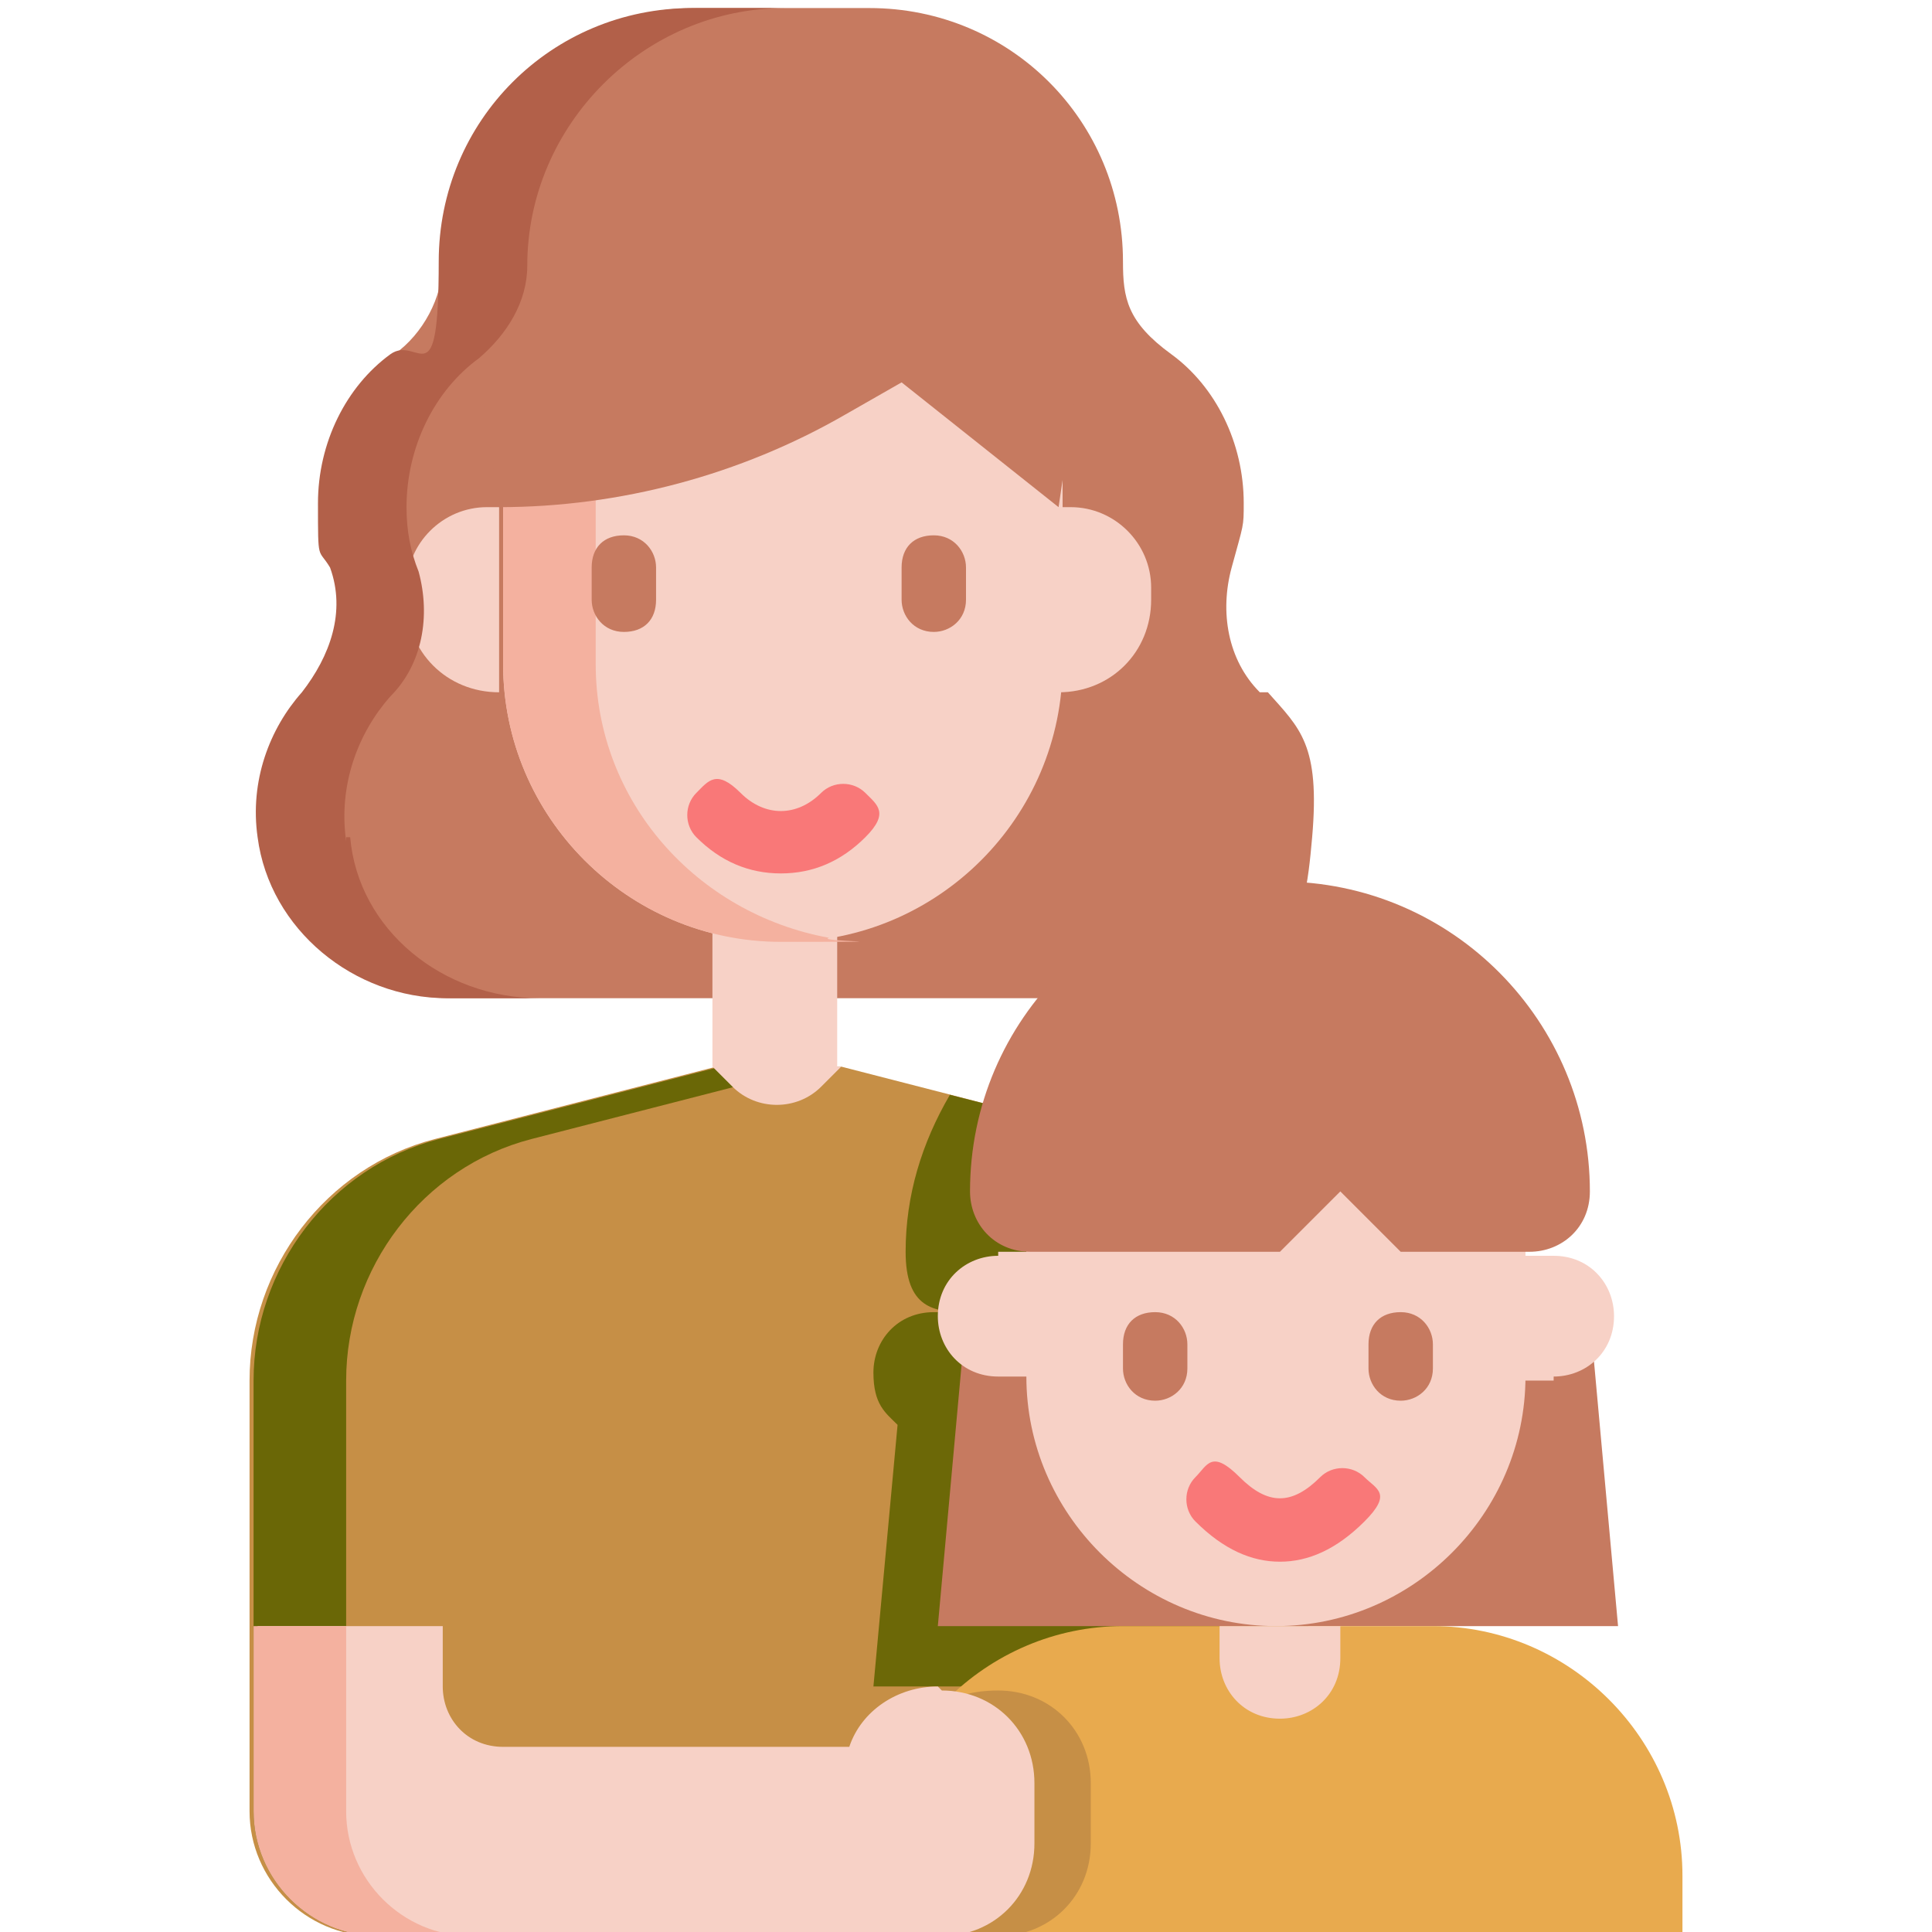 <svg viewBox="0 0 48 48" version="1.1" xmlns="http://www.w3.org/2000/svg" id="Icon">
  
  <defs>
    <style>
      .st0 {
        fill: #6a6706;
      }

      .st1 {
        fill: #b26049;
      }

      .st2 {
        fill: #c67a60;
      }

      .st3 {
        fill: #f7d1c6;
      }

      .st4 {
        fill: #f4b19f;
      }

      .st5 {
        fill: #6c6807;
      }

      .st6 {
        fill: #f97878;
      }

      .st7 {
        fill: #e8aa4e;
      }

      .st8 {
        fill: #c68f46;
      }
    </style>
  </defs>
  <path d="M32.5,34.3v13.8H9.3c-1.7,0-3.1-1.4-3.1-3.1v-10.7c0-2.8,1.9-5.3,4.6-6l7-1.8h3.1l7,1.8c2.7.7,4.6,3.2,4.6,6Z" class="st8"></path>
  <path d="M32.5,41.9v-7.6c0-2.8-1.9-5.2-4.6-6l-4.3-1.1c-.7,1.2-1.1,2.5-1.1,3.9s.7,1.5,1.5,1.5h-.8c-.9,0-1.5.7-1.5,1.5s.3,1,.6,1.3l-.6,6.5h10.8Z" class="st5"></path>
  <path d="M8.6,45v-10.7c0-2.8,1.9-5.3,4.6-6l7-1.8h-2.3l-7,1.8c-2.7.7-4.6,3.2-4.6,6v10.7c0,1.7,1.4,3.1,3.1,3.1h2.3c-1.7,0-3.1-1.4-3.1-3.1Z" class="st0"></path>
  <path d="M31.3,17.2c-.8-.8-1-2-.7-3.1s.3-1,.3-1.6c0-1.5-.7-2.9-1.8-3.7s-1.2-1.4-1.2-2.3h0c0-3.5-2.8-6.3-6.3-6.3h-4.3c-3.5,0-6.3,2.8-6.3,6.3h0c0,.9-.5,1.8-1.2,2.3-1.1.8-1.8,2.2-1.8,3.7s0,1.1.3,1.6c.4,1.1,0,2.2-.7,3.1s-1.3,2.2-1.1,3.6c.3,2.3,2.4,4,4.7,4h16.7c4.2,0,4.5-1.7,4.7-4s-.3-2.7-1.1-3.6h-.2Z" class="st2"></path>
  <path d="M20.9,26.5l-.5.5c-.6.6-1.6.6-2.2,0l-.5-.5v-4.6h3.1v4.6h.1Z" class="st3"></path>
  <path d="M19.4,23.4h0c-3.8,0-6.9-3.1-6.9-6.9v-8.5h13.9v8.5c0,3.8-3.1,6.9-6.9,6.9h-.1Z" class="st3"></path>
  <path d="M26.3,17.2h0v-4.6h.3c1.1,0,2,.9,2,2v.3c0,1.3-1,2.3-2.3,2.3Z" class="st3"></path>
  <path d="M12.1,12.6h.3v4.6h0c-1.3,0-2.3-1-2.3-2.3v-.3c0-1.1.9-2,2-2Z" class="st3"></path>
  <polygon points="39.5 32.7 24 32.7 23.3 40.4 40.2 40.4 39.5 32.7" class="st2"></polygon>
  <path d="M25.6,28h12.3v6.2c0,3.4-2.8,6.2-6.2,6.2h0c-3.4,0-6.2-2.8-6.2-6.2v-6.2h.1Z" class="st3"></path>
  <path d="M24.8,31.1h.8v3.1h-.8c-.9,0-1.5-.7-1.5-1.5h0c0-.9.7-1.5,1.5-1.5h0Z" class="st3"></path>
  <path d="M38.6,34.3h-.8v-3.1h.8c.9,0,1.5.7,1.5,1.5h0c0,.9-.7,1.5-1.5,1.5h0Z" class="st3"></path>
  <path d="M37.9,31.1h-3.1l-1.5-1.5-1.5,1.5h-6.2c-.9,0-1.5-.7-1.5-1.5h0c0-4.3,3.5-7.7,7.7-7.7h0c4.3,0,7.7,3.5,7.7,7.7h0c0,.9-.7,1.5-1.5,1.5h-.1Z" class="st2"></path>
  <path d="M35.6,40.4h-7.7c-3.4,0-6.2,2.8-6.2,6.2v1.5h20.1v-1.5c0-3.4-2.8-6.2-6.2-6.2Z" class="st7"></path>
  <path d="M24.8,48.1c1.3,0,2.3-1,2.3-2.3v-1.5c0-1.3-1-2.3-2.3-2.3s-1.9.6-2.2,1.5h0c-.5.9-.8,2-.8,3.1v1.5h3.1-.1Z" class="st8"></path>
  <path d="M30.2,40.4h3.1v.8c0,.9-.7,1.5-1.5,1.5h0c-.9,0-1.5-.7-1.5-1.5v-.8h0Z" class="st3"></path>
  <path d="M23.3,41.9c-1,0-1.9.6-2.2,1.5h-8.6c-.9,0-1.5-.7-1.5-1.5v-1.5h-4.6v4.6c0,1.7,1.4,3.1,3.1,3.1h13.9c1.3,0,2.3-1,2.3-2.3v-1.5c0-1.3-1-2.3-2.3-2.3h0Z" class="st3"></path>
  <path d="M11.7,48.1c-1.7,0-3.1-1.4-3.1-3.1v-4.6h-2.3v4.6c0,1.7,1.4,3.1,3.1,3.1h2.3Z" class="st4"></path>
  <path d="M14.8,16.4v-8.4h-2.3v8.5c0,3.8,3.1,6.9,6.9,6.9s.8,0,1.2-.1c-3.3-.6-5.8-3.4-5.8-6.8h0Z" class="st4"></path>
  <path d="M27.1,7.2l-.8,5.4-3.9-3.1-1.4.8c-2.6,1.5-5.6,2.3-8.6,2.3h0l-.8-5.4h15.5Z" class="st2"></path>
  <path d="M28.7,34.8c.4,0,.8-.3.8-.8v-.6c0-.4-.3-.8-.8-.8s-.8.3-.8.8v.6c0,.4.3.8.8.8Z" class="st2"></path>
  <path d="M8.6,20.9c-.2-1.4.3-2.7,1.1-3.6.8-.8,1-2,.7-3.1-.2-.5-.3-1-.3-1.6,0-1.5.7-2.9,1.8-3.7.7-.6,1.2-1.4,1.2-2.3,0-3.5,2.9-6.4,6.4-6.4h-2.3c-3.5,0-6.3,2.8-6.3,6.3s-.5,1.8-1.2,2.3c-1.1.8-1.8,2.2-1.8,3.7s0,1.1.3,1.6c.4,1.1,0,2.2-.7,3.1-.8.9-1.3,2.2-1.1,3.6.3,2.3,2.4,4,4.7,4h2.3c-2.4,0-4.5-1.7-4.7-4h-.1Z" class="st1"></path>
  <path d="M34.8,34.8c.4,0,.8-.3.8-.8v-.6c0-.4-.3-.8-.8-.8s-.8.3-.8.8v.6c0,.4.3.8.8.8Z" class="st2"></path>
  <path d="M29.7,37.8c.7.7,1.4,1,2.1,1s1.4-.3,2.1-1,.3-.8,0-1.1-.8-.3-1.1,0c-.7.7-1.3.7-2,0s-.8-.3-1.1,0c-.3.3-.3.8,0,1.1Z" class="st6"></path>
  <path d="M16.3,14.9v-.8c0-.4-.3-.8-.8-.8s-.8.3-.8.8v.8c0,.4.3.8.8.8s.8-.3.8-.8Z" class="st2"></path>
  <path d="M23.2,15.7c.4,0,.8-.3.8-.8v-.8c0-.4-.3-.8-.8-.8s-.8.3-.8.8v.8c0,.4.3.8.8.8Z" class="st2"></path>
  <path d="M19.4,21.7c.8,0,1.5-.3,2.1-.9s.3-.8,0-1.1-.8-.3-1.1,0c-.6.6-1.4.6-2,0s-.8-.3-1.1,0-.3.8,0,1.1c.6.6,1.3.9,2.1.9Z" class="st6"></path>
</svg>